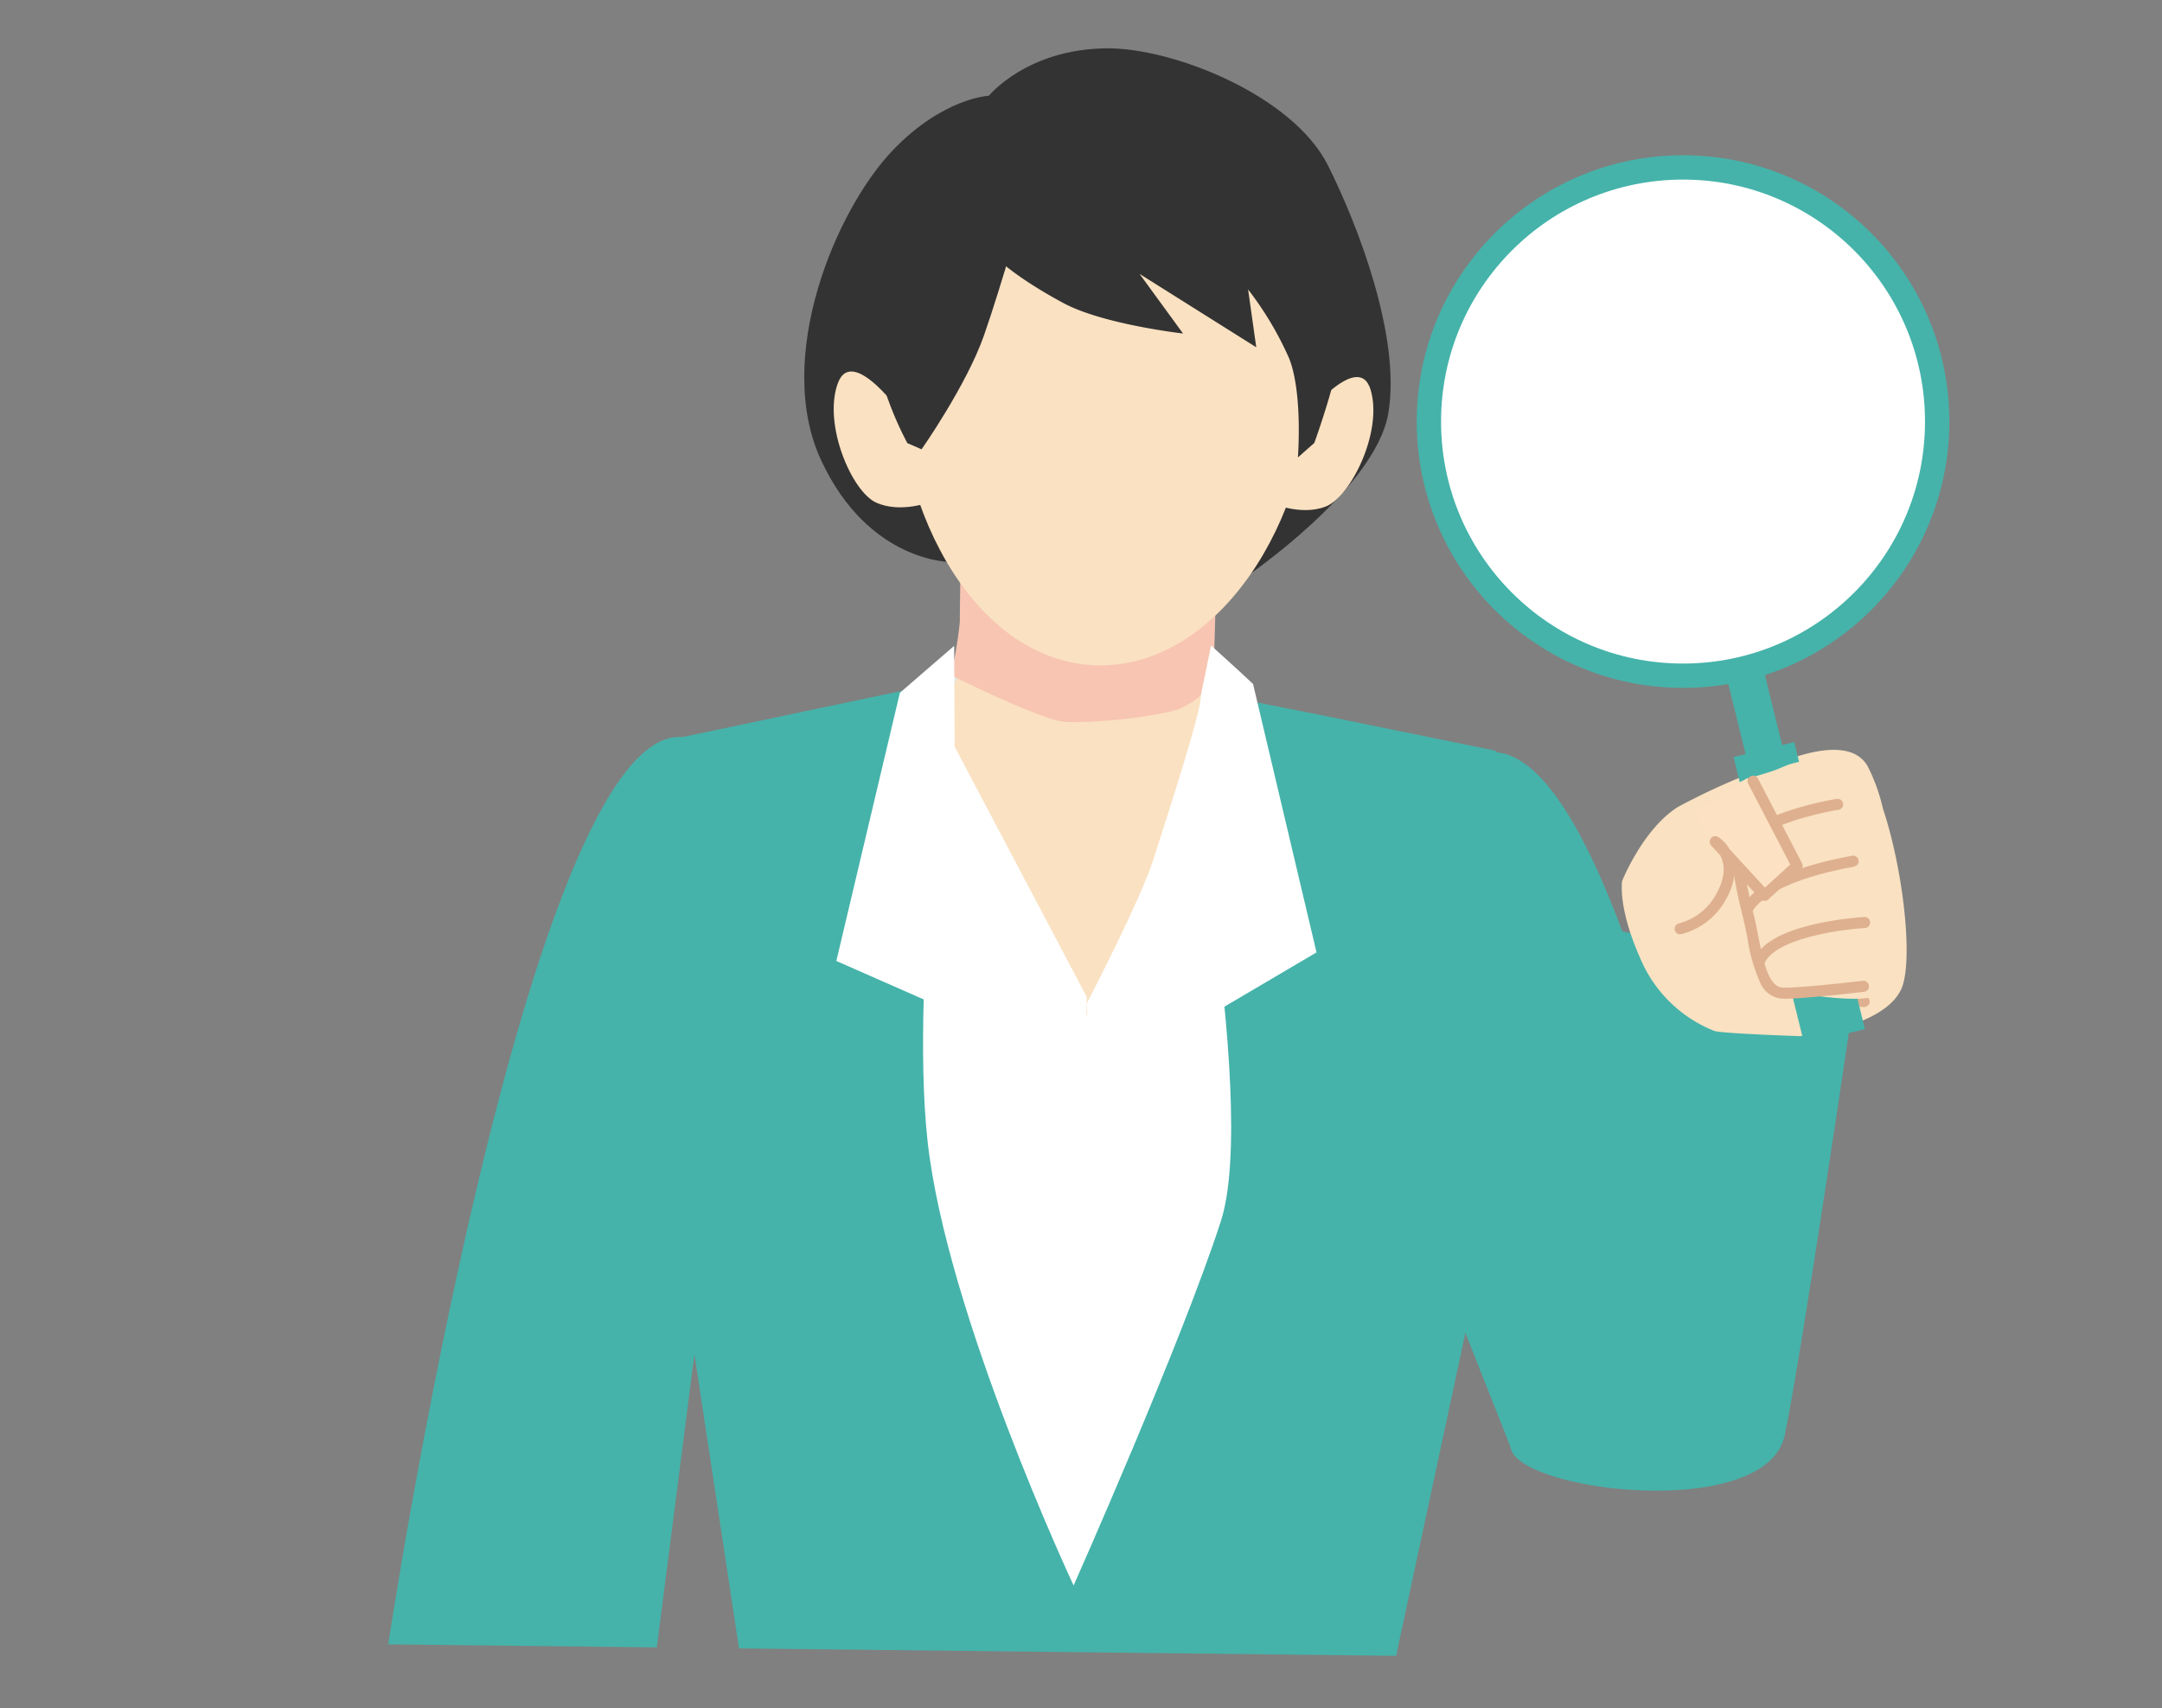 <?xml version="1.0" encoding="UTF-8"?>
<svg xmlns="http://www.w3.org/2000/svg" xmlns:xlink="http://www.w3.org/1999/xlink" width="224" height="177" viewBox="0 0 224 177">
  <rect x="0" y="0" width="224" height="177" fill="#808080" stroke="none"/>
  <defs>
    <clipPath id="clip-path">
      <rect id="長方形_3629" data-name="長方形 3629" width="224" height="177" transform="translate(758 1465)" fill="#fff" stroke="#707070" stroke-width="1"></rect>
    </clipPath>
  </defs>
  <g id="マスクグループ_97" data-name="マスクグループ 97" transform="translate(-758 -1465)" clip-path="url(#clip-path)">
    <g id="グループ_14928" data-name="グループ 14928" transform="translate(-1777.504 -1531.705)">
      <path id="パス_8871" data-name="パス 8871" d="M2716.733,3261.663l16.951-38.9,3.866-45.517-7.7-2.666-30.613-1.626s-4.185,30.253.581,49.762S2716.733,3261.663,2716.733,3261.663Z" transform="translate(-68.86 -96.805)" fill="#fff"></path>
      <path id="パス_8872" data-name="パス 8872" d="M2704.265,3141.8s.238-.571,4.868-2.606,9.371-4.919,13.624-4.616a22.782,22.782,0,0,1,7.636,1.978l-.121,7.989-7.229,4.6-20.106,1.168Z" transform="translate(-71.91 -75.093)" fill="#e6e6e6"></path>
      <path id="パス_8873" data-name="パス 8873" d="M2713.179,3253.42l10.528-49.076s7.711-36.193-.28-44.707l-18.042-3.686-15.04-2.957s8.72,42.89,4.675,55.405-15.254,37.735-15.254,37.735-13.217-28.2-15.145-46.166c-1.829-17.037,2.482-47.6,2.482-47.6l-27.871,5.868c-10.491,14.413-1.467,46.033-1.467,46.033l7.334,48.382Z" transform="translate(-33.028 -85.163)" fill="#45b3aa"></path>
      <path id="パス_8874" data-name="パス 8874" d="M2606.2,3165.848c-16.052-1.273-30.474,94-30.474,94l27.829.315,6.726-52.4S2623.542,3167.223,2606.2,3165.848Z" transform="translate(0 -92.778)" fill="#45b3aa"></path>
      <path id="パス_8875" data-name="パス 8875" d="M2690.091,3054.937s-8.5.091-13.449-10.52,1.5-25.986,7.438-32.168c5.208-5.423,9.927-5.622,9.927-5.622s3.93-4.842,12.206-4.915c6.889-.061,19.275,4.873,22.917,12.108,3.167,6.292,7.631,17.983,6.251,25.774s-14.729,16.868-14.729,16.868l-13.785-5.4Z" transform="translate(-56.051)" fill="#333"></path>
      <path id="パス_8876" data-name="パス 8876" d="M2789.383,3084.574s5.873-7.495,7.145-3.174-2.074,11.081-4.673,12.08-5.6-.382-5.6-.382Z" transform="translate(-119.01 -44.288)" fill="#fae1c1"></path>
      <path id="パス_8877" data-name="パス 8877" d="M2689.27,3083.563s-5.446-7.811-6.957-3.568,1.452,11.179,3.991,12.322,5.611-.07,5.611-.07Z" transform="translate(-60.02 -43.539)" fill="#fae1c1"></path>
      <path id="パス_8878" data-name="パス 8878" d="M2733.271,3125.482l-.2,10.109,3.377,7.281-11.6,27.5-7.425,1.095-13.66-28.627,4.657-9.55.779-9.258Z" transform="translate(-72.374 -69.145)" fill="#fae1c1"></path>
      <path id="パス_8879" data-name="パス 8879" d="M2737.3,3127.837s-25.47-1.261-26.48-2.434c0,0-.075,5.024-.063,5.615a43.829,43.829,0,0,1-.931,5.558s8.489,4.232,11.372,4.781c1.643.312,8.8-.22,12.22-1.244a8.938,8.938,0,0,0,3.607-2.845S2737.239,3129.729,2737.3,3127.837Z" transform="translate(-75.804 -69.922)" fill="#f7c5b2"></path>
      <path id="パス_8880" data-name="パス 8880" d="M2740.061,3044.905c-.177,15.6-9.815,30.552-22.154,30.412s-21.063-15.386-20.886-30.984,9.188-25.64,21.527-25.5S2740.238,3029.308,2740.061,3044.905Z" transform="translate(-68.564 -9.677)" fill="#fae1c1"></path>
      <path id="パス_8881" data-name="パス 8881" d="M2726.291,3035.5c4.126,2.228,12.419,3.167,12.419,3.167l-4.5-6.173,12.087,7.6-.846-5.991a34.272,34.272,0,0,1,4.26,7.159c1.419,3.61.9,10.246.9,10.246l1.7-1.5s2.679-7.337,2.936-11.269c.407-6.229-4.936-20.385-12.66-22.664a32.984,32.984,0,0,0-19.041.29c-2.176.8-1.568.925-4.167,2.734-1.645,1.145-.757,10.969-.757,10.969S2720.324,3032.282,2726.291,3035.5Z" transform="translate(-80.635 -7.409)" fill="#333"></path>
      <path id="パス_8882" data-name="パス 8882" d="M2707.456,3027.072s-2.566,9.119-4.384,14.305-6.467,11.806-6.467,11.806l-1.47-.637s-3.544-6.385-3.318-11.437,2.746-12.564,2.746-12.564l7.7-9.272Z" transform="translate(-65.618 -9.926)" fill="#333"></path>
      <path id="パス_8883" data-name="パス 8883" d="M2742.2,3181.126s5.5-10.536,6.908-14.916c1.845-5.75,5.1-15.851,4.909-16.961l1.07-5.211,3,2.73,1.348,1.257,6.578,27.811-23.576,13.885Z" transform="translate(-94.106 -80.456)" fill="#fff"></path>
      <path id="パス_8884" data-name="パス 8884" d="M2708.476,3180.5l-13.69-25.932-.051-10.447-5.625,4.865-6.583,27.784,25.694,11.309Z" transform="translate(-60.372 -80.502)" fill="#fff"></path>
      <path id="パス_8885" data-name="パス 8885" d="M2818.589,3169.459c15.08-.906,27.369,74.044,27.369,74.044l-24.949-1.327-14.377-36.341S2794.083,3170.934,2818.589,3169.459Z" transform="translate(-128.712 -94.822)" fill="#45b3aa"></path>
      <path id="パス_8886" data-name="パス 8886" d="M2878.89,3215.611c-1.329-.015-27.852-4.872-27.852-4.872s-10.825,50.566-7.834,54.777,26.314,6.563,28.119-1.96S2878.89,3215.611,2878.89,3215.611Z" transform="translate(-150.907 -118.162)" fill="#45b3aa"></path>
      <g id="グループ_14927" data-name="グループ 14927" transform="translate(2683.548 3014.051)">
        <path id="パス_8887" data-name="パス 8887" d="M2879.317,3198.042a13.879,13.879,0,0,1-7.7-7.567c-2.327-5.234-1.867-7.962-1.867-7.962s2.142-5.385,5.788-7.685a69.883,69.883,0,0,1,7.27-3.389l1.569,3.024-2.525,2.826-1.1,3.55,1.425-5.169-.694-3.2s10.991-6.548,13.705-1.872a18.86,18.86,0,0,1,1.584,4.384c2.027,6.075,3.087,15.015,2.066,18.289-1.368,4.389-10.653,5.307-10.653,5.307S2880.295,3198.318,2879.317,3198.042Z" transform="translate(-2849.734 -3108.571)" fill="#f9e1c1"></path>
        <path id="パス_8888" data-name="パス 8888" d="M2920.56,3226.1a.572.572,0,0,1,.9-.681,3.242,3.242,0,0,0,2.07.846.572.572,0,0,1,.014,1.144,4.357,4.357,0,0,1-2.887-1.175A.594.594,0,0,1,2920.56,3226.1Z" transform="translate(-2878.44 -3140.421)" fill="#deb08f"></path>
        <g id="グループ_14926" data-name="グループ 14926" transform="translate(0 0)">
          <circle id="楕円形_285" data-name="楕円形 285" cx="26.331" cy="26.331" r="26.331" fill="#fff" stroke="#45b3aa" stroke-miterlimit="10" stroke-width="2.52"></circle>
          <rect id="長方形_3621" data-name="長方形 3621" width="6.47" height="30.621" transform="translate(31.566 61.09) rotate(-13.845)" fill="#45b3aa"></rect>
          <rect id="長方形_3622" data-name="長方形 3622" width="3.898" height="28.437" transform="translate(30.501 51.398) rotate(-13.845)" fill="#45b3aa"></rect>
        </g>
        <path id="パス_8889" data-name="パス 8889" d="M2906.527,3171.226s-3.792-.44-6.319.739-6.156,1.149-5.991,3.94.947,17.259,3.715,18.437,11.55,2.327,12.042,1.1,3.365-1.149,2.626-5.991S2910.221,3172.211,2906.527,3171.226Z" transform="translate(-2863.585 -3109.831)" fill="#f9e1c1"></path>
        <path id="パス_8890" data-name="パス 8890" d="M2898.609,3204.885a17.574,17.574,0,0,1-1.35-4.687c-.159-.807-.31-1.569-.489-2.254a56.056,56.056,0,0,1-1.359-7.519.572.572,0,0,1,1.138-.114,54.937,54.937,0,0,0,1.327,7.343c.188.719.342,1.5.5,2.322.492,2.488,1.049,5.309,2.533,5.374,1.693.074,8.249-.7,8.315-.7a.572.572,0,0,1,.134,1.136c-.274.032-6.714.789-8.5.711A2.67,2.67,0,0,1,2898.609,3204.885Z" transform="translate(-2864.261 -3120.374)" fill="#deb08f"></path>
        <path id="パス_8891" data-name="パス 8891" d="M2901.219,3213.681a.569.569,0,0,1-.031-.479c.639-1.664,2.786-2.919,6.384-3.731a34.327,34.327,0,0,1,5.047-.726.572.572,0,1,1,.064,1.143c-2.558.144-9.418,1.1-10.428,3.725a.572.572,0,0,1-1.036.069Z" transform="translate(-2867.506 -3131.084)" fill="#deb08f"></path>
        <path id="パス_8892" data-name="パス 8892" d="M2898.521,3199.869a.573.573,0,0,1,.01-.566c1.777-3,7.721-4.5,11.106-5.123l.067-.012a.588.588,0,0,1,.135-.031.579.579,0,0,1,.66.487c.077.546-.472.647-.653.68-5.436,1.007-9.2,2.677-10.331,4.582a.572.572,0,0,1-.994-.017Z" transform="translate(-2865.981 -3122.825)" fill="#deb08f"></path>
        <path id="パス_8893" data-name="パス 8893" d="M2895.872,3186.578a.57.57,0,0,1-.05-.425c.471-1.719,2.484-3.18,5.984-4.344a34.372,34.372,0,0,1,4.95-1.222.572.572,0,0,1,.177,1.13c-2.531.4-9.263,2.021-10.007,4.738a.572.572,0,0,1-1.054.123Z" transform="translate(-2864.483 -3115.164)" fill="#deb08f"></path>
        <path id="パス_8894" data-name="パス 8894" d="M2886.515,3179.338l7.52,8.173,3.2-2.863-5-9.037Z" transform="translate(-2859.234 -3112.355)" fill="#fce2c2"></path>
        <path id="パス_8895" data-name="パス 8895" d="M2882.4,3191.184a.565.565,0,0,1-.06-.169.571.571,0,0,1,.457-.667,6.132,6.132,0,0,0,3.854-3.057c1.063-1.914.827-3.212.4-3.992l-.007-.013-.927-1.009a.572.572,0,0,1,.721-.874,3.568,3.568,0,0,1,1.168,1.238l3.677,4,2.625-2.386-4.36-8.386a.572.572,0,0,1,1.009-.538l.005.01,4.564,8.777a.572.572,0,0,1-.123.687l-3.372,3.065a.573.573,0,0,1-.806-.036l-2.673-2.909a6.553,6.553,0,0,1-.9,2.92,7.276,7.276,0,0,1-4.644,3.625A.572.572,0,0,1,2882.4,3191.184Z" transform="translate(-2856.869 -3112.029)" fill="#deb08f"></path>
      </g>
    </g>
  </g>
</svg>

